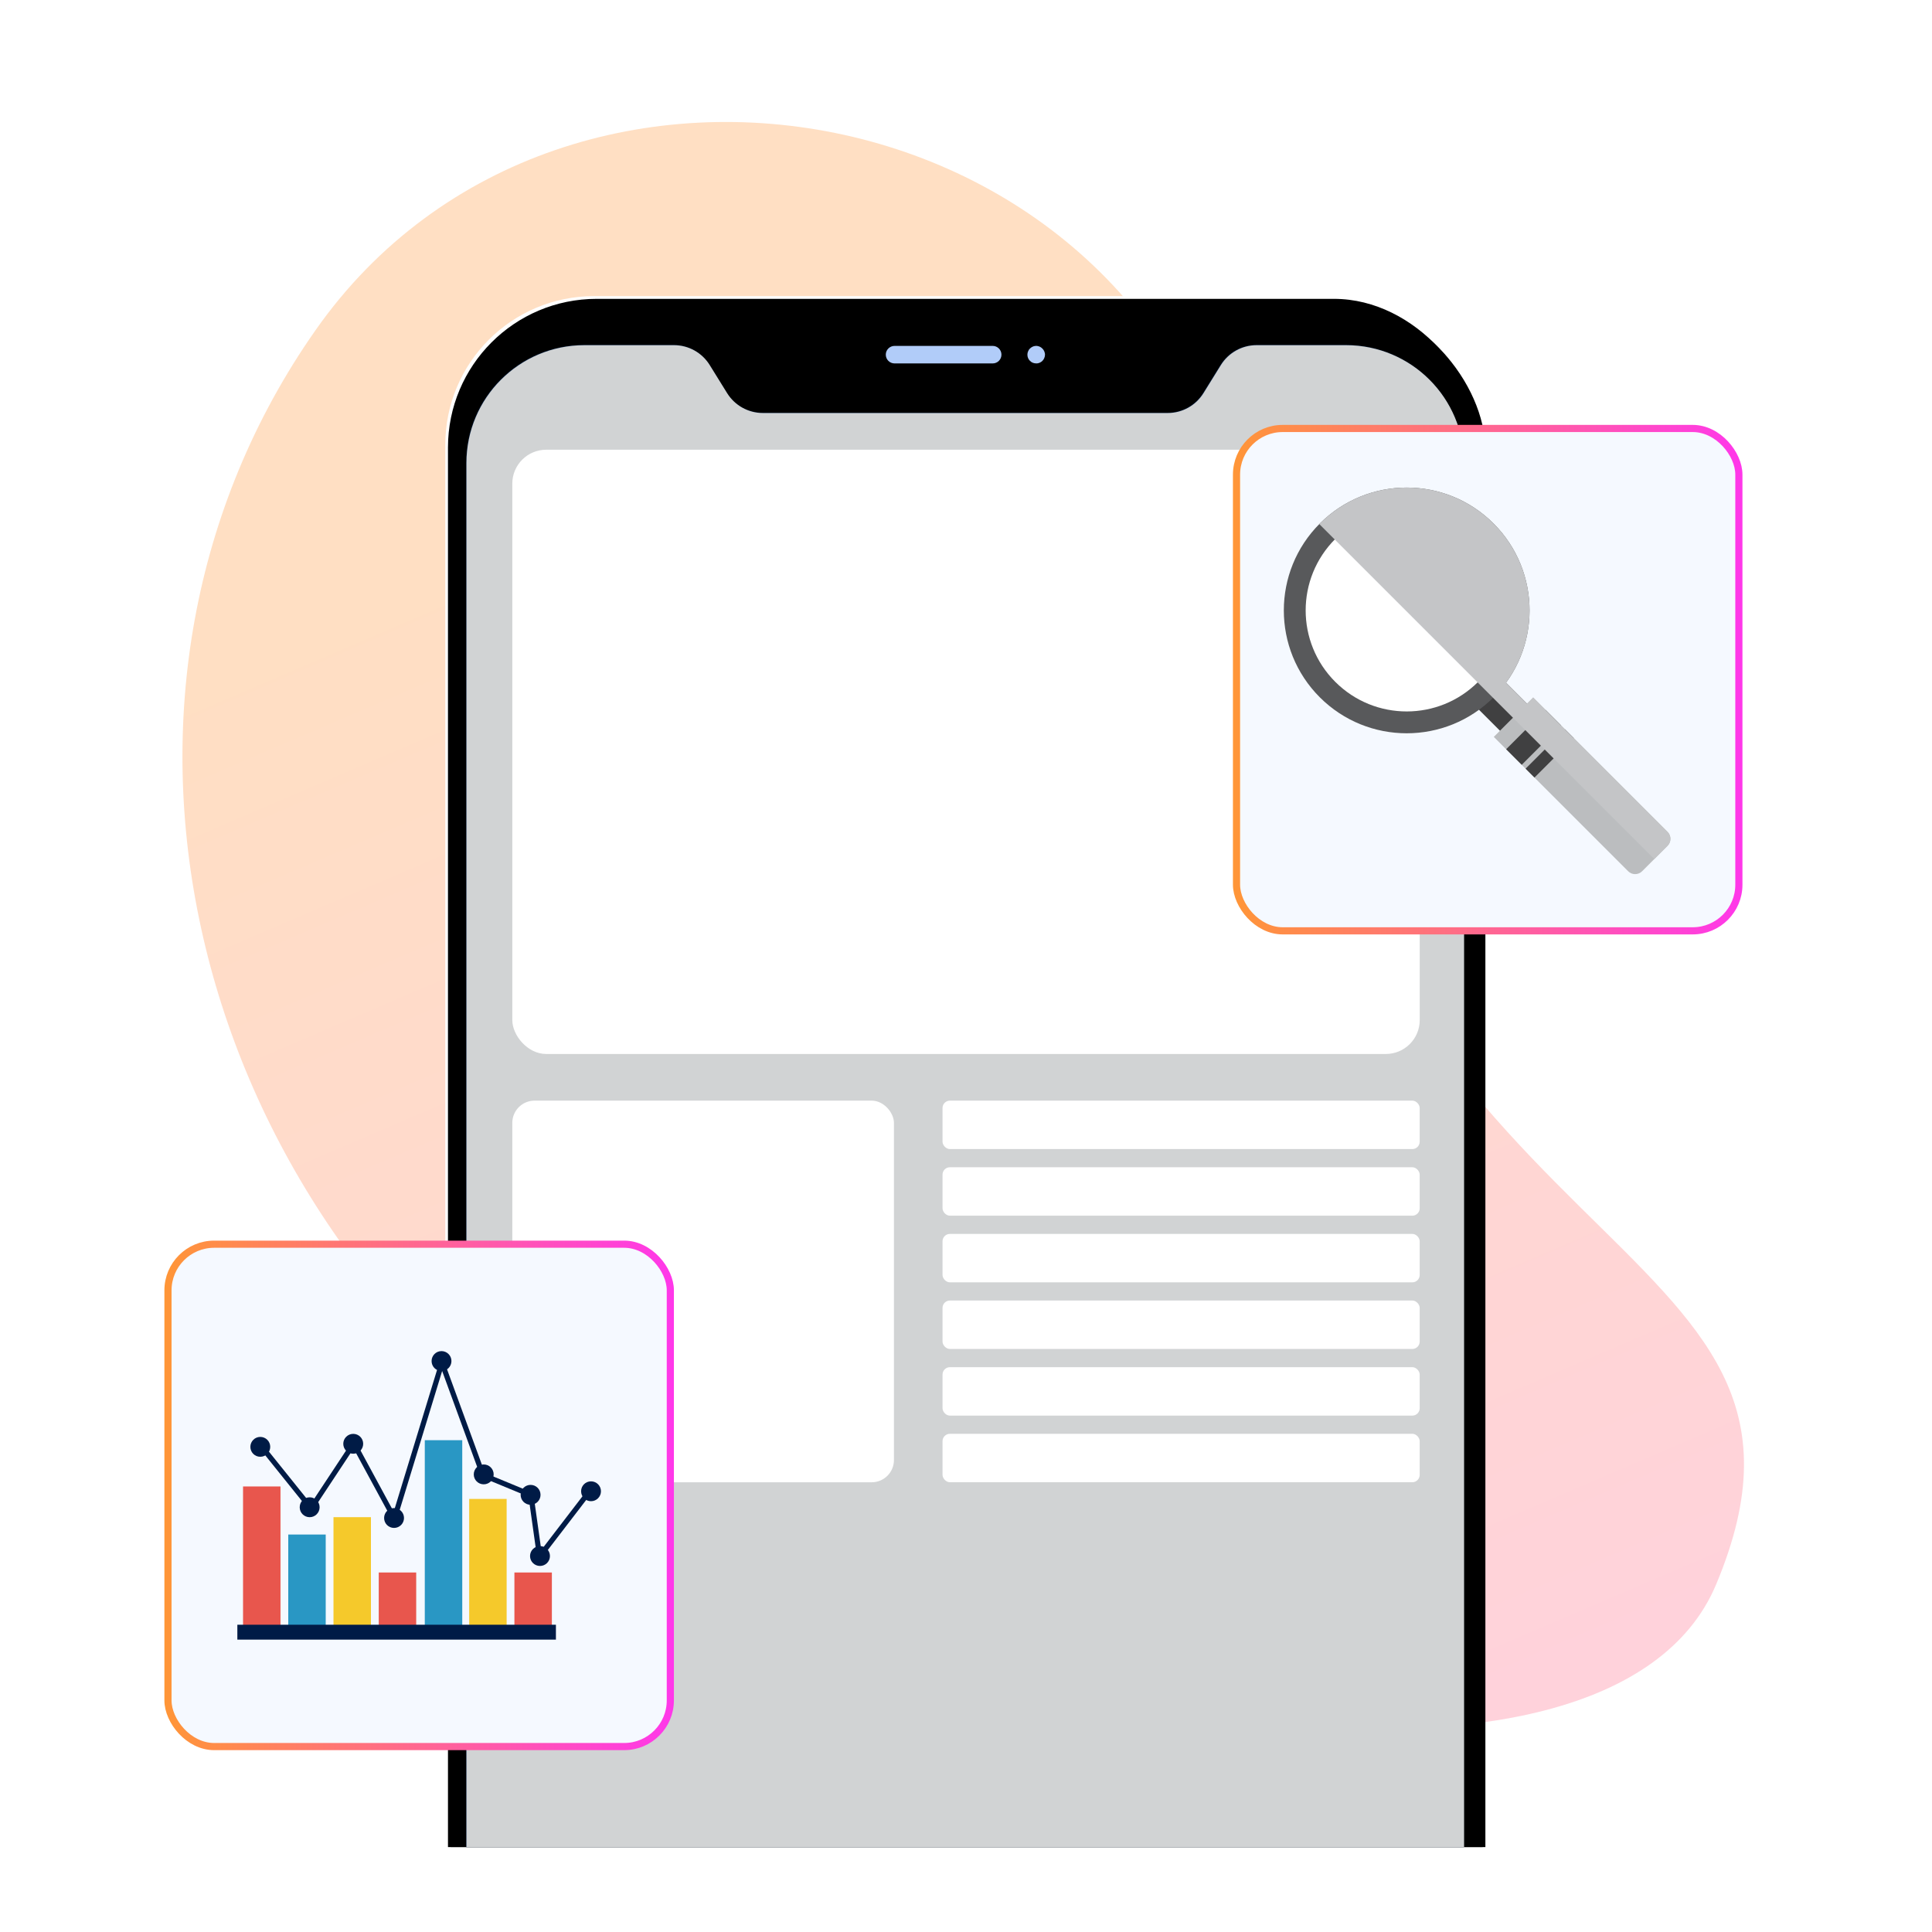 <?xml version="1.0" encoding="UTF-8"?> <svg xmlns="http://www.w3.org/2000/svg" xmlns:xlink="http://www.w3.org/1999/xlink" viewBox="0 0 540 540"><defs><style> .cls-1 { filter: url(#drop-shadow-2); } .cls-2 { fill: url(#Degradado_sin_nombre_70); opacity: .3; } .cls-3 { fill: #041e42; } .cls-4, .cls-5 { fill: #fff; } .cls-6 { stroke: url(#Degradado_sin_nombre_70-2); } .cls-6, .cls-7, .cls-8, .cls-9 { fill: none; } .cls-6, .cls-8 { stroke-width: 2px; } .cls-6, .cls-8, .cls-9 { stroke-miterlimit: 10; } .cls-10 { fill: #e8564d; } .cls-11 { fill: #f5f9ff; } .cls-12 { clip-path: url(#clippath-1); } .cls-13 { fill: #b1ccf9; } .cls-14 { fill: #bbbdbf; } .cls-15 { isolation: isolate; } .cls-5 { filter: url(#drop-shadow-1); } .cls-8 { stroke: url(#Degradado_sin_nombre_70-3); } .cls-9 { stroke: #001b46; stroke-width: 1.45px; } .cls-16 { fill: #c4c5c7; mix-blend-mode: multiply; } .cls-17 { fill: #58595b; } .cls-18 { fill: #404041; } .cls-19 { filter: url(#drop-shadow-3); } .cls-20 { fill: #001b46; } .cls-21 { fill: #2997c4; } .cls-22 { clip-path: url(#clippath); } .cls-23 { fill: #f5c92b; } .cls-24 { fill: #d1d3d4; } </style><filter id="drop-shadow-1" x="-4.55" y="-5.49" width="548.64" height="548.88" filterUnits="userSpaceOnUse"><feOffset dx="0" dy="0"></feOffset><feGaussianBlur result="blur" stdDeviation="9"></feGaussianBlur><feFlood flood-color="#000" flood-opacity=".3"></feFlood><feComposite in2="blur" operator="in"></feComposite><feComposite in="SourceGraphic"></feComposite></filter><clipPath id="clippath"><rect class="cls-7" x="22.56" y="21.75" width="494.52" height="494.52" rx="20" ry="20"></rect></clipPath><linearGradient id="Degradado_sin_nombre_70" data-name="Degradado sin nombre 70" x1="1867.68" y1="-62.37" x2="2687.12" y2="418.9" gradientTransform="translate(-1346.08 -860.79) rotate(35.03) scale(.97 .92)" gradientUnits="userSpaceOnUse"><stop offset="0" stop-color="#ff9637"></stop><stop offset=".97" stop-color="#ff3ae5"></stop><stop offset="1" stop-color="#ff37ea"></stop></linearGradient><filter id="drop-shadow-2" x="33.73" y="334.55" width="166.8" height="166.8" filterUnits="userSpaceOnUse"><feOffset dx="3" dy="5"></feOffset><feGaussianBlur result="blur-2" stdDeviation="4"></feGaussianBlur><feFlood flood-color="#000" flood-opacity=".5"></feFlood><feComposite in2="blur-2" operator="in"></feComposite><feComposite in="SourceGraphic"></feComposite></filter><linearGradient id="Degradado_sin_nombre_70-2" data-name="Degradado sin nombre 70" x1="42.95" y1="412.96" x2="185.36" y2="412.96" gradientTransform="matrix(1,0,0,1,0,0)" xlink:href="#Degradado_sin_nombre_70"></linearGradient><filter id="drop-shadow-3" x="332.53" y="106.55" width="166.56" height="166.8" filterUnits="userSpaceOnUse"><feOffset dx="3" dy="5"></feOffset><feGaussianBlur result="blur-3" stdDeviation="4"></feGaussianBlur><feFlood flood-color="#000" flood-opacity=".5"></feFlood><feComposite in2="blur-3" operator="in"></feComposite><feComposite in="SourceGraphic"></feComposite></filter><linearGradient id="Degradado_sin_nombre_70-3" data-name="Degradado sin nombre 70" x1="341.61" y1="184.96" x2="484.03" y2="184.96" gradientTransform="matrix(1,0,0,1,0,0)" xlink:href="#Degradado_sin_nombre_70"></linearGradient><clipPath id="clippath-1"><rect class="cls-7" x="22.56" y="-546.25" width="494.52" height="494.52" rx="20" ry="20"></rect></clipPath></defs><g class="cls-15"><g id="Layer_1" data-name="Layer 1"><g><rect class="cls-5" x="22.56" y="21.75" width="494.52" height="494.52" rx="20" ry="20"></rect><g class="cls-22"><path class="cls-2" d="M479.63,442.93c-29.67,70.58-214.44,41.6-322.26-33.98C49.55,333.37,18.56,191.61,88.17,92.32,157.77-6.98,326.33,25.43,346.77,153.85c32.47,204.08,175.33,188.04,132.86,289.08Z"></path><g><g><rect x="125.97" y="84.28" width="289.2" height="570.96" rx="41.56" ry="41.56"></rect><rect class="cls-4" x="124.46" y="82.77" width="289.2" height="570.96" rx="41.56" ry="41.56"></rect><rect x="125.21" y="83.53" width="289.2" height="570.96" rx="41.56" ry="41.56"></rect></g><g><path class="cls-13" d="M277.46,101.58h-27.43c-1.35,0-2.45-1.1-2.45-2.45s1.1-2.45,2.45-2.45h27.43c1.35,0,2.45,1.1,2.45,2.45s-1.1,2.45-2.45,2.45Z"></path><path class="cls-13" d="M289.6,101.57c-.32,0-.63-.06-.94-.18-.29-.12-.56-.3-.78-.53-.24-.23-.42-.5-.54-.8-.12-.29-.18-.6-.18-.94,0-.15.02-.32.05-.48.03-.15.08-.3.15-.45.06-.15.14-.29.21-.42.09-.14.2-.26.32-.36.56-.57,1.4-.85,2.21-.68.15.03.32.08.45.14.15.06.3.14.42.23.14.09.27.2.38.32.11.11.21.23.3.36.09.14.17.27.23.42.06.15.11.3.14.45.05.17.06.33.06.48,0,.33-.08.65-.2.94-.12.3-.3.57-.53.8-.23.23-.5.41-.8.53-.14.06-.29.11-.45.14-.15.03-.32.04-.48.04Z"></path></g><g><path class="cls-3" d="M376.17,96.39h-25.04c-4.07,0-7.84,2.1-9.99,5.56l-4.86,7.84c-2.14,3.46-5.92,5.56-9.99,5.56h-113.17c-4.07,0-7.84-2.1-9.99-5.56l-4.86-7.84c-2.14-3.46-5.92-5.56-9.99-5.56h-25.04c-18.21,0-32.97,14.76-32.97,32.97v481.99c0,18.21,14.76,32.97,32.97,32.97h212.9c18.21,0,32.98-14.76,32.98-32.98V129.36c0-18.21-14.76-32.98-32.98-32.98Z"></path><path class="cls-24" d="M376.27,96.48h-25.04c-4.07,0-7.84,2.1-9.99,5.56l-4.86,7.84c-2.14,3.46-5.92,5.56-9.99,5.56h-113.17c-4.07,0-7.84-2.1-9.99-5.56l-4.86-7.84c-2.14-3.46-5.92-5.56-9.99-5.56h-25.04c-18.21,0-32.97,14.76-32.97,32.97v481.99c0,18.21,14.76,32.97,32.97,32.97h212.9c18.21,0,32.98-14.76,32.98-32.98V129.46c0-18.21-14.76-32.98-32.98-32.98Z"></path></g></g><g><rect class="cls-4" x="143.19" y="125.7" width="253.63" height="168.89" rx="9.48" ry="9.48"></rect><rect class="cls-4" x="143.19" y="307.63" width="106.67" height="106.67" rx="6.22" ry="6.22"></rect><rect class="cls-4" x="263.44" y="307.63" width="133.37" height="13.54" rx="2.06" ry="2.06"></rect><rect class="cls-4" x="263.44" y="326.25" width="133.37" height="13.54" rx="2.06" ry="2.06"></rect><rect class="cls-4" x="263.44" y="344.88" width="133.37" height="13.54" rx="2.06" ry="2.06"></rect><rect class="cls-4" x="263.44" y="363.5" width="133.37" height="13.54" rx="2.06" ry="2.06"></rect><rect class="cls-4" x="263.44" y="382.13" width="133.37" height="13.54" rx="2.06" ry="2.06"></rect><rect class="cls-4" x="263.44" y="400.75" width="133.37" height="13.54" rx="2.06" ry="2.06"></rect></g><g class="cls-1"><rect class="cls-11" x="43.44" y="342.25" width="141.42" height="141.42" rx="12.59" ry="12.59"></rect><rect class="cls-6" x="43.95" y="342.76" width="140.41" height="140.41" rx="12.9" ry="12.9"></rect><g><g><rect class="cls-10" x="64.93" y="410.47" width="10.47" height="39.73"></rect><rect class="cls-10" x="102.86" y="434.52" width="10.47" height="15.67"></rect><rect class="cls-10" x="140.78" y="434.52" width="10.47" height="15.67"></rect><rect class="cls-21" x="77.57" y="423.9" width="10.47" height="26.29"></rect><rect class="cls-21" x="115.73" y="397.54" width="10.47" height="52.66"></rect><rect class="cls-23" x="90.21" y="419.05" width="10.47" height="31.15"></rect><rect class="cls-23" x="128.14" y="413.96" width="10.47" height="36.24"></rect></g><rect class="cls-20" x="63.34" y="449.12" width="89.04" height="4.16"></rect><g><polyline class="cls-9" points="69.45 398.51 83.94 416.55 95.89 398.47 107.23 419.4 120.52 375.92 131.97 407.26 145.39 412.81 147.81 430.04 161.92 411.65"></polyline><path class="cls-20" d="M72.53,399.4c0,1.53-1.24,2.77-2.78,2.77s-2.77-1.24-2.77-2.77,1.24-2.78,2.77-2.78,2.78,1.24,2.78,2.78Z"></path><path class="cls-20" d="M86.33,416.28c0,1.53-1.24,2.78-2.78,2.78s-2.78-1.24-2.78-2.78,1.24-2.78,2.78-2.78,2.78,1.24,2.78,2.78Z"></path><path class="cls-20" d="M98.51,398.55c0,1.53-1.24,2.77-2.78,2.77s-2.78-1.24-2.78-2.77,1.24-2.78,2.78-2.78,2.78,1.24,2.78,2.78Z"></path><path class="cls-20" d="M109.92,419.28c0,1.53-1.24,2.78-2.78,2.78s-2.78-1.24-2.78-2.78,1.24-2.77,2.78-2.77,2.78,1.24,2.78,2.77Z"></path><path class="cls-20" d="M123.18,375.42c0,1.53-1.24,2.78-2.78,2.78s-2.77-1.24-2.77-2.78,1.24-2.78,2.77-2.78,2.78,1.24,2.78,2.78Z"></path><path class="cls-20" d="M134.98,407.1c0,1.53-1.24,2.77-2.78,2.77s-2.78-1.24-2.78-2.77,1.24-2.78,2.78-2.78,2.78,1.24,2.78,2.78Z"></path><path class="cls-20" d="M148.08,412.81c0,1.53-1.24,2.78-2.78,2.78s-2.78-1.24-2.78-2.78,1.24-2.78,2.78-2.78,2.78,1.24,2.78,2.78Z"></path><path class="cls-20" d="M150.71,429.92c0,1.53-1.24,2.77-2.78,2.77s-2.78-1.24-2.78-2.77,1.24-2.78,2.78-2.78,2.78,1.24,2.78,2.78Z"></path><path class="cls-20" d="M164.97,411.81c0,1.53-1.24,2.78-2.78,2.78s-2.77-1.24-2.77-2.78,1.24-2.77,2.77-2.77,2.78,1.24,2.78,2.77Z"></path></g></g></g><g class="cls-19"><rect class="cls-11" x="342.11" y="114.25" width="141.42" height="141.42" rx="12.59" ry="12.59"></rect><rect class="cls-8" x="342.61" y="114.76" width="140.41" height="140.41" rx="12.9" ry="12.9"></rect><g><g><rect class="cls-18" x="415.47" y="185.77" width="10.69" height="20.96" transform="translate(-15.52 355.04) rotate(-45)"></rect><path class="cls-14" d="M414.52,200.96l37.56,37.56c1.07,1.07,2.81,1.07,3.89,0l7.12-7.12c1.07-1.07,1.07-2.81,0-3.89l-37.56-37.56-11.01,11.01Z"></path><rect class="cls-18" x="417.87" y="198.01" width="15.57" height="6.16" transform="translate(-17.52 359.88) rotate(-45)"></rect><rect class="cls-18" x="422.37" y="203.83" width="15.57" height="3.51" transform="translate(-19.38 364.38) rotate(-45)"></rect><g><path class="cls-17" d="M414.46,141.33c13.41,13.41,13.41,35.16,0,48.57s-35.16,13.41-48.57,0c-13.41-13.41-13.41-35.16,0-48.57,13.41-13.41,35.16-13.41,48.57,0Z"></path><path class="cls-4" d="M410.15,145.64c11.03,11.03,11.03,28.91,0,39.94-11.03,11.03-28.91,11.03-39.94,0s-11.03-28.91,0-39.94c11.03-11.03,28.91-11.03,39.94,0Z"></path></g></g><path class="cls-16" d="M414.46,141.33c-13.41-13.41-35.16-13.41-48.57,0-.05.05-.09.1-.14.15l93.63,93.63,3.71-3.71c1.07-1.07,1.07-2.81,0-3.89l-37.56-37.56-1.73,1.73-5.85-5.85c9.8-13.43,8.64-32.37-3.49-44.5Z"></path></g></g></g></g><g class="cls-12"><g><g><rect x="201.66" y="-483.72" width="289.2" height="570.96" rx="41.56" ry="41.56"></rect><rect class="cls-4" x="200.16" y="-485.23" width="289.2" height="570.96" rx="41.56" ry="41.56"></rect><rect x="200.91" y="-484.47" width="289.2" height="570.96" rx="41.56" ry="41.56"></rect></g><g><path class="cls-3" d="M451.86-471.61h-25.04c-4.07,0-7.84,2.1-9.99,5.56l-4.86,7.84c-2.14,3.46-5.92,5.56-9.99,5.56h-113.17c-4.07,0-7.84-2.1-9.99-5.56l-4.86-7.84c-2.14-3.46-5.92-5.56-9.99-5.56h-25.04c-18.21,0-32.97,14.76-32.97,32.97V43.35c0,18.21,14.76,32.97,32.97,32.97h212.9c18.21,0,32.98-14.76,32.98-32.98v-481.99c0-18.21-14.76-32.98-32.98-32.98Z"></path><path class="cls-11" d="M451.96-471.52h-25.04c-4.07,0-7.84,2.1-9.99,5.56l-4.86,7.84c-2.14,3.46-5.92,5.56-9.99,5.56h-113.17c-4.07,0-7.84-2.1-9.99-5.56l-4.86-7.84c-2.14-3.46-5.92-5.56-9.99-5.56h-25.04c-18.21,0-32.97,14.76-32.97,32.97V43.45c0,18.21,14.76,32.97,32.97,32.97h212.9c18.21,0,32.98-14.76,32.98-32.98v-481.99c0-18.21-14.76-32.98-32.98-32.98Z"></path></g></g></g></g></g></svg> 